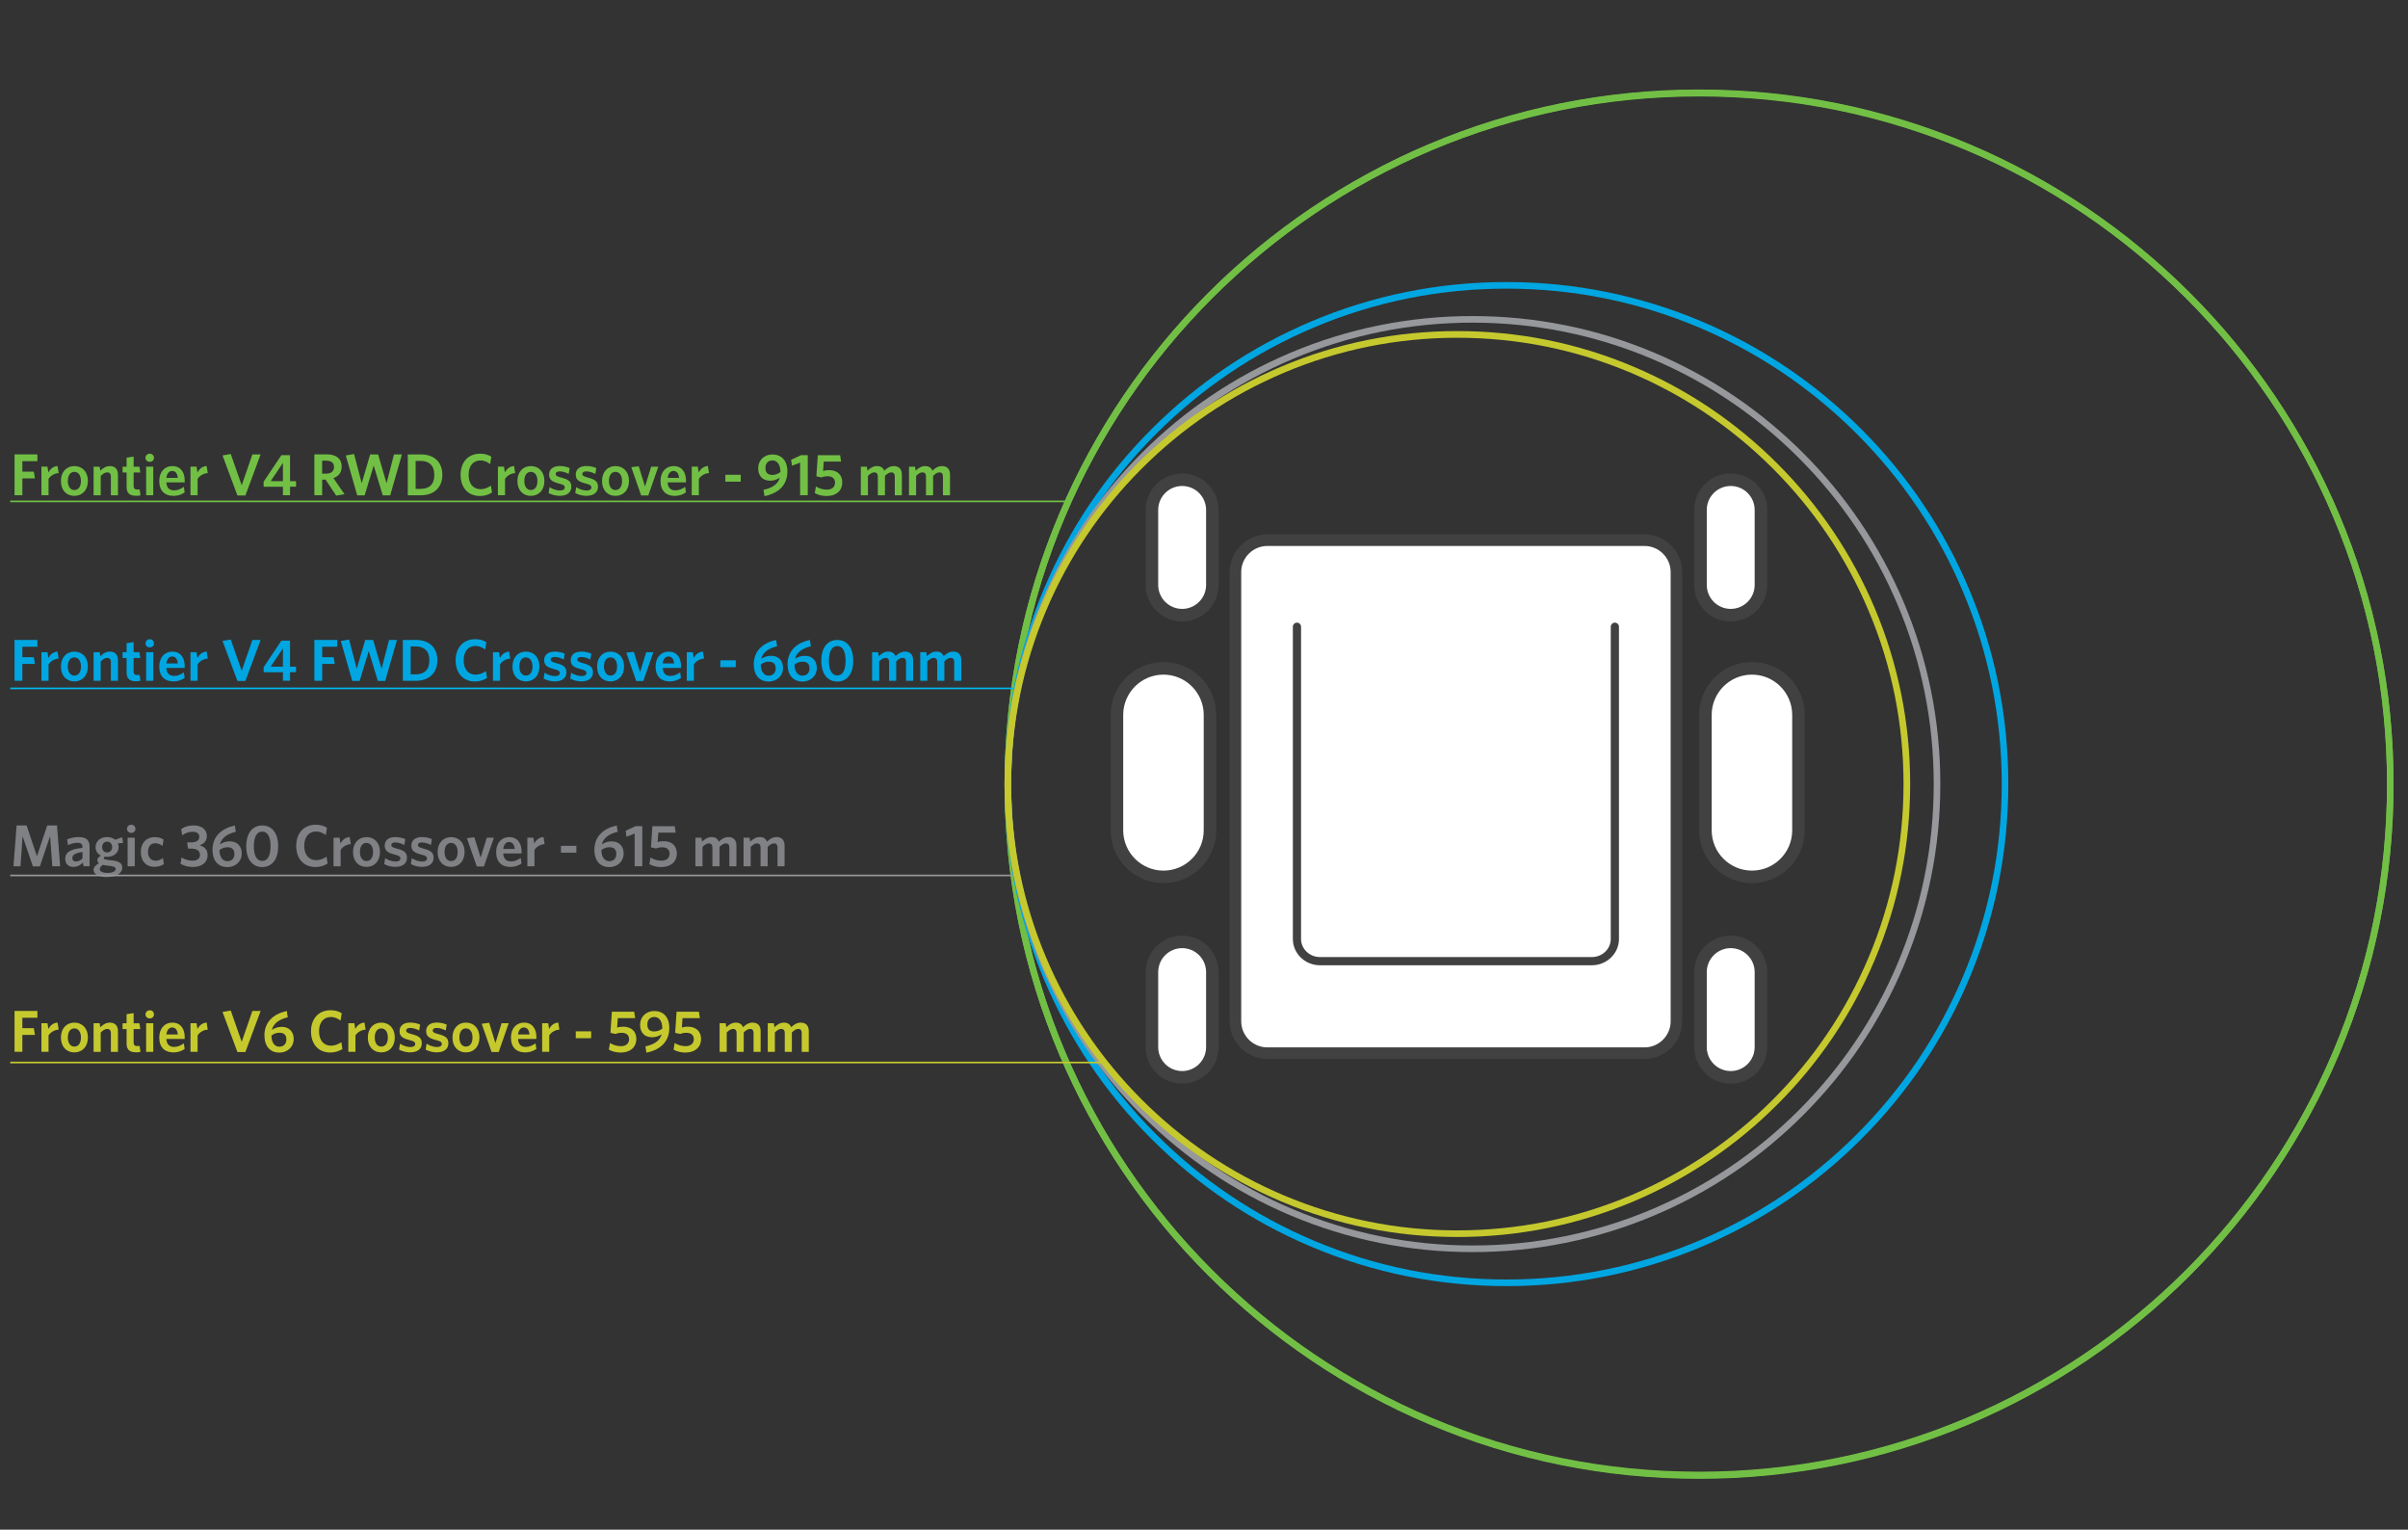 <?xml version="1.0" encoding="UTF-8"?>
<svg xmlns="http://www.w3.org/2000/svg" id="Layer_1" data-name="Layer 1" width="196.88mm" height="125.03mm" viewBox="0 0 558.09 354.42">
  <rect x="0" y="0" width="558.09" height="354.42" fill="#333333" stroke="none"/>
  <defs>
    <style>
      .cls-1 {
        fill: none;
      }

      .cls-1, .cls-2, .cls-3, .cls-4, .cls-5, .cls-6, .cls-7, .cls-8, .cls-9 {
        stroke-width: 0px;
      }

      .cls-2 {
        fill: #808184;
      }

      .cls-3 {
        fill: #414142;
      }

      .cls-4 {
        fill: #c5c92e;
      }

      .cls-5 {
        fill: #96989c;
      }

      .cls-6 {
        fill: #72bf45;
      }

      .cls-7 {
        fill: #fff;
      }

      .cls-8 {
        fill: #00b7f0;
      }

      .cls-9 {
        fill: #00a6e1;
      }
    </style>
  </defs>
  <g>
    <path class="cls-4" d="m5.18,235.81v2.42h2.66l.26,1.56h-2.92v3.91h-1.81v-9.47h5.3v1.58h-3.49Z"></path>
    <path class="cls-4" d="m11.25,239.9v3.8h-1.65v-6.63h1.4l.21,1.33c.44-.77,1.1-1.41,2.13-1.47l.26,1.63c-1.03.07-1.87.62-2.35,1.33Z"></path>
    <path class="cls-4" d="m17.22,243.84c-1.8,0-3.1-1.29-3.1-3.44s1.32-3.46,3.12-3.46,3.13,1.29,3.13,3.44-1.33,3.46-3.14,3.46Zm0-5.56c-.97,0-1.5.88-1.5,2.1s.54,2.11,1.5,2.11c1.02,0,1.54-.86,1.54-2.1s-.55-2.11-1.54-2.11Z"></path>
    <path class="cls-4" d="m25.7,243.71v-4.34c0-.58-.25-.97-.85-.97-.51,0-1.03.33-1.51.84v4.47h-1.65v-6.63h1.4l.15.93c.62-.59,1.32-1.07,2.21-1.07,1.24,0,1.89.75,1.89,1.99v4.78h-1.65Z"></path>
    <path class="cls-4" d="m31.52,243.82c-1.3,0-2.18-.48-2.18-1.99v-3.4h-.93v-1.34h.93v-2.1l1.63-.25v2.35h1.34l.21,1.34h-1.55v3.13c0,.54.23.82.86.82.19,0,.37-.01.52-.05l.21,1.39c-.26.05-.56.11-1.04.11Z"></path>
    <path class="cls-4" d="m34.71,235.97c-.55,0-.99-.38-.99-.93s.44-.96.99-.96.97.4.97.96-.44.93-.97.93Zm-.84,7.74v-6.63h1.65v6.63h-1.65Z"></path>
    <path class="cls-4" d="m40.15,243.84c-1.85,0-3.24-1.06-3.24-3.44,0-2.15,1.29-3.46,3.02-3.46,1.99,0,2.88,1.5,2.88,3.38,0,.14-.01.3-.01.4h-4.25c.07,1.29.77,1.85,1.78,1.85.85,0,1.55-.32,2.28-.82l.19,1.29c-.71.49-1.58.81-2.65.81Zm-1.59-4.16h2.65c-.11-1.03-.52-1.61-1.32-1.61-.66,0-1.21.54-1.33,1.61Z"></path>
    <path class="cls-4" d="m45.8,239.9v3.8h-1.65v-6.63h1.4l.21,1.33c.44-.77,1.1-1.41,2.13-1.47l.26,1.63c-1.03.07-1.87.62-2.35,1.33Z"></path>
    <path class="cls-4" d="m56.87,243.76h-1.84l-3.46-9.29,1.91-.33,2.54,7.26,2.47-7.16h1.91l-3.53,9.52Z"></path>
    <path class="cls-4" d="m61.28,239.96c0-3.27,2.18-5.05,5.19-5.72l.22,1.47c-1.81.43-3.27,1.28-3.69,2.92.66-.45,1.4-.71,2.31-.71,1.61,0,2.76,1.02,2.76,2.83s-1.43,3.14-3.33,3.14c-2.02,0-3.44-1.36-3.44-3.93Zm5.09.88c0-1-.51-1.56-1.62-1.56-.67,0-1.28.23-1.84.66.01,1.66.75,2.58,1.84,2.58.96,0,1.62-.63,1.62-1.67Z"></path>
    <path class="cls-4" d="m76.55,243.87c-2.74,0-4.47-1.94-4.47-4.89s1.77-4.91,4.53-4.91c1.07,0,1.89.25,2.59.69l-.26,1.72c-.62-.47-1.34-.84-2.26-.84-1.72,0-2.74,1.29-2.74,3.33s1.07,3.32,2.77,3.32c.89,0,1.67-.34,2.4-.82l.25,1.59c-.74.48-1.72.81-2.8.81Z"></path>
    <path class="cls-4" d="m82.38,239.9v3.8h-1.65v-6.63h1.4l.21,1.33c.44-.77,1.1-1.41,2.13-1.47l.26,1.63c-1.03.07-1.87.62-2.35,1.33Z"></path>
    <path class="cls-4" d="m88.35,243.84c-1.8,0-3.1-1.29-3.1-3.44s1.32-3.46,3.12-3.46,3.13,1.29,3.13,3.44-1.33,3.46-3.14,3.46Zm0-5.56c-.97,0-1.5.88-1.5,2.1s.54,2.11,1.5,2.11c1.02,0,1.54-.86,1.54-2.1s-.55-2.11-1.54-2.11Z"></path>
    <path class="cls-4" d="m95.07,243.84c-.96,0-1.95-.3-2.58-.65l.22-1.37c.71.47,1.59.78,2.42.78.71,0,1.1-.26,1.1-.7,0-.47-.29-.66-1.34-.92-1.61-.41-2.28-.88-2.28-2.09s.91-1.96,2.44-1.96c.86,0,1.66.18,2.32.47l-.22,1.37c-.66-.37-1.44-.6-2.1-.6-.62,0-.92.25-.92.6s.25.56,1.24.82c1.72.44,2.39.91,2.39,2.15s-.93,2.09-2.68,2.09Z"></path>
    <path class="cls-4" d="m101.23,243.84c-.96,0-1.95-.3-2.58-.65l.22-1.37c.71.47,1.59.78,2.42.78.71,0,1.1-.26,1.1-.7,0-.47-.29-.66-1.34-.92-1.61-.41-2.28-.88-2.28-2.09s.91-1.96,2.44-1.96c.86,0,1.66.18,2.32.47l-.22,1.37c-.66-.37-1.44-.6-2.1-.6-.62,0-.92.25-.92.6s.25.56,1.24.82c1.72.44,2.39.91,2.39,2.15s-.93,2.09-2.68,2.09Z"></path>
    <path class="cls-4" d="m107.97,243.84c-1.8,0-3.1-1.29-3.1-3.44s1.32-3.46,3.12-3.46,3.13,1.29,3.13,3.44-1.33,3.46-3.14,3.46Zm0-5.56c-.97,0-1.5.88-1.5,2.1s.54,2.11,1.5,2.11c1.02,0,1.54-.86,1.54-2.1s-.55-2.11-1.54-2.11Z"></path>
    <path class="cls-4" d="m115.58,243.75h-1.65l-2.29-6.55,1.73-.22,1.45,4.71,1.43-4.61h1.65l-2.32,6.67Z"></path>
    <path class="cls-4" d="m121.66,243.84c-1.85,0-3.24-1.06-3.24-3.44,0-2.15,1.29-3.46,3.02-3.46,1.99,0,2.88,1.5,2.88,3.38,0,.14-.01.3-.01.4h-4.25c.07,1.29.77,1.85,1.78,1.85.85,0,1.55-.32,2.28-.82l.19,1.29c-.71.49-1.58.81-2.65.81Zm-1.59-4.16h2.65c-.11-1.03-.52-1.61-1.32-1.61-.66,0-1.21.54-1.33,1.61Z"></path>
    <path class="cls-4" d="m127.3,239.9v3.8h-1.65v-6.63h1.4l.21,1.33c.44-.77,1.1-1.41,2.13-1.47l.26,1.63c-1.03.07-1.87.62-2.35,1.33Z"></path>
    <path class="cls-4" d="m133.44,240.55v-1.59h3.57v1.59h-3.57Z"></path>
    <path class="cls-4" d="m143.91,243.88c-1.15,0-2.06-.27-2.8-.67l.26-1.54c.7.43,1.56.73,2.55.73,1.07,0,1.88-.54,1.88-1.62,0-.92-.6-1.48-1.69-1.48-.63,0-1.07.11-1.45.27l-1.18-.26.33-4.89h5.17l.23,1.48h-4.02l-.16,2.17c.34-.1.78-.19,1.4-.19,1.84,0,3.05,1.06,3.05,2.81,0,2.06-1.51,3.18-3.57,3.18Z"></path>
    <path class="cls-4" d="m149.59,242.43c1.85-.37,3.31-1.19,3.77-2.79-.66.43-1.39.69-2.22.69-1.67,0-2.79-1-2.79-2.88s1.41-3.2,3.31-3.2c2.03,0,3.46,1.36,3.46,3.93,0,3.27-2.21,5.11-5.31,5.72l-.22-1.47Zm3.91-4.1v-.05c0-1.72-.75-2.65-1.85-2.65-.96,0-1.62.63-1.62,1.73s.52,1.63,1.62,1.63c.67,0,1.28-.23,1.85-.66Z"></path>
    <path class="cls-4" d="m158.91,243.88c-1.15,0-2.06-.27-2.8-.67l.26-1.54c.7.43,1.56.73,2.55.73,1.07,0,1.88-.54,1.88-1.62,0-.92-.6-1.48-1.69-1.48-.63,0-1.07.11-1.45.27l-1.18-.26.33-4.89h5.17l.23,1.48h-4.02l-.16,2.17c.34-.1.78-.19,1.4-.19,1.84,0,3.05,1.06,3.05,2.81,0,2.06-1.51,3.18-3.57,3.18Z"></path>
    <path class="cls-4" d="m174.65,243.71v-4.34c0-.58-.21-.97-.81-.97-.51,0-.99.33-1.47.82v4.49h-1.65v-4.34c0-.58-.22-.97-.82-.97-.51,0-.99.33-1.47.82v4.49h-1.65v-6.63h1.4l.15.93c.62-.59,1.29-1.07,2.18-1.07.95,0,1.45.43,1.7,1.07.59-.59,1.32-1.07,2.21-1.07,1.25,0,1.87.75,1.87,1.99v4.78h-1.65Z"></path>
    <path class="cls-4" d="m185.81,243.71v-4.34c0-.58-.21-.97-.81-.97-.51,0-.99.33-1.47.82v4.49h-1.65v-4.34c0-.58-.22-.97-.82-.97-.51,0-.99.33-1.47.82v4.49h-1.65v-6.63h1.4l.15.93c.62-.59,1.29-1.07,2.18-1.07.95,0,1.45.43,1.7,1.07.59-.59,1.32-1.07,2.21-1.07,1.25,0,1.87.75,1.87,1.99v4.78h-1.65Z"></path>
  </g>
  <g>
    <path class="cls-9" d="m5.18,149.85v2.42h2.66l.26,1.56h-2.92v3.91h-1.81v-9.47h5.3v1.58h-3.49Z"></path>
    <path class="cls-9" d="m11.25,153.94v3.8h-1.65v-6.63h1.4l.21,1.33c.44-.77,1.1-1.41,2.13-1.47l.26,1.63c-1.03.07-1.87.62-2.35,1.33Z"></path>
    <path class="cls-9" d="m17.22,157.88c-1.8,0-3.1-1.29-3.1-3.44s1.32-3.46,3.12-3.46,3.13,1.29,3.13,3.44-1.33,3.46-3.14,3.46Zm0-5.56c-.97,0-1.5.88-1.5,2.1s.54,2.11,1.5,2.11c1.02,0,1.54-.86,1.54-2.1s-.55-2.11-1.54-2.11Z"></path>
    <path class="cls-9" d="m25.7,157.74v-4.34c0-.58-.25-.97-.85-.97-.51,0-1.03.33-1.51.84v4.47h-1.65v-6.63h1.4l.15.93c.62-.59,1.32-1.07,2.21-1.07,1.24,0,1.89.75,1.89,1.99v4.78h-1.65Z"></path>
    <path class="cls-9" d="m31.52,157.85c-1.3,0-2.18-.48-2.18-1.99v-3.4h-.93v-1.34h.93v-2.1l1.63-.25v2.35h1.34l.21,1.34h-1.55v3.13c0,.54.23.82.86.82.19,0,.37-.01.52-.06l.21,1.39c-.26.05-.56.11-1.04.11Z"></path>
    <path class="cls-9" d="m34.71,150c-.55,0-.99-.38-.99-.93s.44-.96.99-.96.97.4.97.96-.44.93-.97.93Zm-.84,7.74v-6.63h1.65v6.63h-1.65Z"></path>
    <path class="cls-9" d="m40.15,157.88c-1.85,0-3.24-1.06-3.24-3.44,0-2.15,1.29-3.46,3.02-3.46,1.99,0,2.88,1.5,2.88,3.38,0,.14-.01.3-.01.4h-4.25c.07,1.29.77,1.85,1.78,1.85.85,0,1.55-.32,2.28-.82l.19,1.29c-.71.49-1.58.81-2.65.81Zm-1.59-4.16h2.65c-.11-1.03-.52-1.61-1.32-1.61-.66,0-1.21.54-1.33,1.61Z"></path>
    <path class="cls-9" d="m45.8,153.94v3.8h-1.65v-6.63h1.4l.21,1.33c.44-.77,1.1-1.41,2.13-1.47l.26,1.63c-1.03.07-1.87.62-2.35,1.33Z"></path>
    <path class="cls-9" d="m56.87,157.79h-1.84l-3.46-9.29,1.91-.33,2.54,7.26,2.47-7.16h1.91l-3.53,9.52Z"></path>
    <path class="cls-9" d="m65.57,155.76h-4.47v-1.17l4.12-6.15h2v6.02h1.39v1.29h-1.39v1.98h-1.65v-1.98Zm0-5.53l-2.84,4.24h2.84v-4.24Z"></path>
    <path class="cls-9" d="m74.67,149.85v2.42h2.66l.26,1.56h-2.92v3.91h-1.81v-9.47h5.3v1.58h-3.49Z"></path>
    <path class="cls-9" d="m89.29,157.77h-1.73l-2.1-6.92-2.1,6.92h-1.72l-2.65-9.25,1.92-.34,1.77,6.78,1.96-6.68h1.84l1.96,6.68,1.72-6.68h1.84l-2.72,9.5Z"></path>
    <path class="cls-9" d="m96.37,157.74h-3.01v-9.47h3.01c3.29,0,5,1.94,5,4.72s-1.77,4.75-5,4.75Zm-.01-7.97h-1.18v6.48h1.15c1.99,0,3.18-1.02,3.18-3.24s-1.26-3.24-3.16-3.24Z"></path>
    <path class="cls-9" d="m110.07,157.9c-2.74,0-4.47-1.94-4.47-4.89s1.77-4.91,4.53-4.91c1.07,0,1.89.25,2.59.69l-.26,1.72c-.62-.47-1.34-.84-2.26-.84-1.72,0-2.74,1.29-2.74,3.33s1.07,3.32,2.77,3.32c.89,0,1.67-.34,2.4-.82l.25,1.59c-.74.48-1.72.81-2.8.81Z"></path>
    <path class="cls-9" d="m115.9,153.94v3.8h-1.65v-6.63h1.4l.21,1.33c.44-.77,1.1-1.41,2.13-1.47l.26,1.63c-1.03.07-1.87.62-2.35,1.33Z"></path>
    <path class="cls-9" d="m121.87,157.88c-1.8,0-3.1-1.29-3.1-3.44s1.32-3.46,3.12-3.46,3.13,1.29,3.13,3.44-1.33,3.46-3.14,3.46Zm0-5.56c-.97,0-1.5.88-1.5,2.1s.54,2.11,1.5,2.11c1.02,0,1.54-.86,1.54-2.1s-.55-2.11-1.54-2.11Z"></path>
    <path class="cls-9" d="m128.58,157.88c-.96,0-1.95-.3-2.58-.64l.22-1.37c.71.47,1.59.78,2.42.78.71,0,1.1-.26,1.1-.7,0-.47-.29-.66-1.34-.92-1.61-.41-2.28-.88-2.28-2.09s.91-1.96,2.44-1.96c.86,0,1.66.18,2.32.47l-.22,1.37c-.66-.37-1.44-.6-2.1-.6-.62,0-.92.25-.92.6s.25.56,1.24.82c1.72.44,2.39.91,2.39,2.15s-.93,2.09-2.68,2.09Z"></path>
    <path class="cls-9" d="m134.74,157.88c-.96,0-1.95-.3-2.58-.64l.22-1.37c.71.47,1.59.78,2.42.78.71,0,1.1-.26,1.1-.7,0-.47-.29-.66-1.34-.92-1.61-.41-2.28-.88-2.28-2.09s.91-1.96,2.44-1.96c.86,0,1.66.18,2.32.47l-.22,1.37c-.66-.37-1.44-.6-2.1-.6-.62,0-.92.25-.92.6s.25.56,1.24.82c1.72.44,2.39.91,2.39,2.15s-.93,2.09-2.68,2.09Z"></path>
    <path class="cls-9" d="m141.48,157.88c-1.8,0-3.1-1.29-3.1-3.44s1.32-3.46,3.12-3.46,3.13,1.29,3.13,3.44-1.33,3.46-3.14,3.46Zm0-5.56c-.97,0-1.5.88-1.5,2.1s.54,2.11,1.5,2.11c1.02,0,1.54-.86,1.54-2.1s-.55-2.11-1.54-2.11Z"></path>
    <path class="cls-9" d="m149.1,157.78h-1.65l-2.29-6.55,1.73-.22,1.45,4.71,1.43-4.61h1.65l-2.32,6.67Z"></path>
    <path class="cls-9" d="m155.18,157.88c-1.85,0-3.24-1.06-3.24-3.44,0-2.15,1.29-3.46,3.02-3.46,1.99,0,2.88,1.5,2.88,3.38,0,.14-.01.3-.01.4h-4.25c.07,1.29.77,1.85,1.78,1.85.85,0,1.55-.32,2.28-.82l.19,1.29c-.71.49-1.58.81-2.65.81Zm-1.59-4.16h2.65c-.11-1.03-.52-1.61-1.32-1.61-.66,0-1.21.54-1.33,1.61Z"></path>
    <path class="cls-9" d="m160.82,153.94v3.8h-1.65v-6.63h1.4l.21,1.33c.44-.77,1.1-1.41,2.13-1.47l.26,1.63c-1.03.07-1.87.62-2.35,1.33Z"></path>
    <path class="cls-9" d="m166.95,154.58v-1.59h3.57v1.59h-3.57Z"></path>
    <path class="cls-9" d="m174.69,153.99c0-3.27,2.18-5.05,5.19-5.72l.22,1.47c-1.81.43-3.27,1.28-3.69,2.92.66-.45,1.4-.71,2.31-.71,1.61,0,2.76,1.02,2.76,2.83s-1.43,3.14-3.33,3.14c-2.02,0-3.44-1.36-3.44-3.93Zm5.09.88c0-1-.51-1.56-1.62-1.56-.67,0-1.28.23-1.84.66.01,1.66.75,2.58,1.84,2.58.96,0,1.62-.63,1.62-1.67Z"></path>
    <path class="cls-9" d="m182.52,153.99c0-3.27,2.18-5.05,5.19-5.72l.22,1.47c-1.81.43-3.27,1.28-3.69,2.92.66-.45,1.4-.71,2.31-.71,1.61,0,2.76,1.02,2.76,2.83s-1.43,3.14-3.33,3.14c-2.02,0-3.44-1.36-3.44-3.93Zm5.09.88c0-1-.51-1.56-1.62-1.56-.67,0-1.28.23-1.84.66.01,1.66.75,2.58,1.84,2.58.96,0,1.62-.63,1.62-1.67Z"></path>
    <path class="cls-9" d="m194.06,157.92c-2.22,0-3.71-1.73-3.71-4.82s1.48-4.82,3.71-4.82,3.69,1.73,3.69,4.82-1.48,4.82-3.69,4.82Zm0-8.22c-1.25,0-1.95,1.21-1.95,3.4s.7,3.4,1.95,3.4,1.92-1.21,1.92-3.4-.67-3.4-1.92-3.4Z"></path>
    <path class="cls-9" d="m209.99,157.74v-4.34c0-.58-.21-.97-.81-.97-.51,0-.99.33-1.47.82v4.49h-1.65v-4.34c0-.58-.22-.97-.82-.97-.51,0-.99.33-1.47.82v4.49h-1.65v-6.63h1.4l.15.93c.62-.59,1.29-1.07,2.18-1.07.95,0,1.45.43,1.7,1.07.59-.59,1.32-1.07,2.21-1.07,1.25,0,1.87.75,1.87,1.99v4.78h-1.65Z"></path>
    <path class="cls-9" d="m221.15,157.74v-4.34c0-.58-.21-.97-.81-.97-.51,0-.99.33-1.47.82v4.49h-1.65v-4.34c0-.58-.22-.97-.82-.97-.51,0-.99.33-1.47.82v4.49h-1.65v-6.63h1.4l.15.93c.62-.59,1.29-1.07,2.18-1.07.95,0,1.45.43,1.7,1.07.59-.59,1.32-1.07,2.21-1.07,1.25,0,1.87.75,1.87,1.99v4.78h-1.65Z"></path>
  </g>
  <g>
    <path class="cls-6" d="m5.18,106.86v2.42h2.66l.26,1.56h-2.92v3.91h-1.81v-9.47h5.3v1.58h-3.49Z"></path>
    <path class="cls-6" d="m11.25,110.95v3.8h-1.65v-6.63h1.4l.21,1.33c.44-.77,1.1-1.41,2.13-1.47l.26,1.63c-1.03.07-1.87.62-2.35,1.33Z"></path>
    <path class="cls-6" d="m17.22,114.89c-1.8,0-3.1-1.29-3.1-3.44s1.32-3.46,3.12-3.46,3.13,1.29,3.13,3.44-1.33,3.46-3.14,3.46Zm0-5.56c-.97,0-1.5.88-1.5,2.1s.54,2.11,1.5,2.11c1.02,0,1.54-.86,1.54-2.1s-.55-2.11-1.54-2.11Z"></path>
    <path class="cls-6" d="m25.7,114.76v-4.34c0-.58-.25-.97-.85-.97-.51,0-1.03.33-1.51.84v4.47h-1.65v-6.63h1.4l.15.93c.62-.59,1.32-1.07,2.21-1.07,1.24,0,1.89.75,1.89,1.99v4.78h-1.65Z"></path>
    <path class="cls-6" d="m31.52,114.87c-1.3,0-2.18-.48-2.18-1.99v-3.4h-.93v-1.34h.93v-2.1l1.63-.25v2.35h1.34l.21,1.34h-1.55v3.13c0,.54.23.82.86.82.19,0,.37-.01.52-.05l.21,1.39c-.26.06-.56.11-1.04.11Z"></path>
    <path class="cls-6" d="m34.71,107.01c-.55,0-.99-.38-.99-.93s.44-.96.99-.96.97.4.97.96-.44.93-.97.93Zm-.84,7.74v-6.63h1.65v6.63h-1.65Z"></path>
    <path class="cls-6" d="m40.15,114.89c-1.85,0-3.24-1.06-3.24-3.44,0-2.15,1.29-3.46,3.02-3.46,1.99,0,2.88,1.5,2.88,3.38,0,.14-.01.3-.01.4h-4.25c.07,1.29.77,1.85,1.78,1.85.85,0,1.55-.32,2.28-.82l.19,1.29c-.71.49-1.58.81-2.65.81Zm-1.59-4.16h2.65c-.11-1.03-.52-1.61-1.32-1.61-.66,0-1.21.54-1.33,1.61Z"></path>
    <path class="cls-6" d="m45.8,110.95v3.8h-1.65v-6.63h1.4l.21,1.33c.44-.77,1.1-1.41,2.13-1.47l.26,1.63c-1.03.07-1.87.62-2.35,1.33Z"></path>
    <path class="cls-6" d="m56.87,114.81h-1.84l-3.46-9.29,1.91-.33,2.54,7.26,2.47-7.16h1.91l-3.53,9.52Z"></path>
    <path class="cls-6" d="m65.57,112.78h-4.47v-1.17l4.12-6.15h2v6.02h1.39v1.29h-1.39v1.98h-1.65v-1.98Zm0-5.53l-2.84,4.24h2.84v-4.24Z"></path>
    <path class="cls-6" d="m75.44,111.13h-.77v3.62h-1.81v-9.47h2.94c2.11,0,3.39,1,3.39,2.84,0,1.39-.74,2.25-1.92,2.66l2.57,3.72-1.92.34-2.47-3.72Zm.22-4.39h-1v3.01h.92c1.13,0,1.83-.54,1.83-1.52s-.6-1.48-1.74-1.48Z"></path>
    <path class="cls-6" d="m90.44,114.78h-1.73l-2.1-6.92-2.1,6.92h-1.72l-2.65-9.25,1.92-.34,1.77,6.78,1.96-6.68h1.84l1.96,6.68,1.72-6.68h1.84l-2.72,9.5Z"></path>
    <path class="cls-6" d="m97.52,114.76h-3.01v-9.47h3.01c3.29,0,5,1.94,5,4.72s-1.77,4.75-5,4.75Zm-.01-7.97h-1.18v6.48h1.15c1.99,0,3.18-1.02,3.18-3.24s-1.26-3.24-3.16-3.24Z"></path>
    <path class="cls-6" d="m111.22,114.92c-2.74,0-4.47-1.94-4.47-4.89s1.77-4.91,4.53-4.91c1.07,0,1.89.25,2.59.69l-.26,1.72c-.62-.47-1.34-.84-2.26-.84-1.72,0-2.74,1.29-2.74,3.34s1.07,3.32,2.77,3.32c.89,0,1.67-.34,2.4-.82l.25,1.59c-.74.48-1.72.81-2.8.81Z"></path>
    <path class="cls-6" d="m117.05,110.95v3.8h-1.65v-6.63h1.4l.21,1.33c.44-.77,1.1-1.41,2.13-1.47l.26,1.63c-1.03.07-1.87.62-2.35,1.33Z"></path>
    <path class="cls-6" d="m123.02,114.89c-1.8,0-3.1-1.29-3.1-3.44s1.32-3.46,3.12-3.46,3.13,1.29,3.13,3.44-1.33,3.46-3.14,3.46Zm0-5.56c-.97,0-1.5.88-1.5,2.1s.54,2.11,1.5,2.11c1.02,0,1.54-.86,1.54-2.1s-.55-2.11-1.54-2.11Z"></path>
    <path class="cls-6" d="m129.73,114.89c-.96,0-1.95-.3-2.58-.65l.22-1.37c.71.47,1.59.78,2.42.78.71,0,1.1-.26,1.1-.7,0-.47-.29-.66-1.34-.92-1.61-.41-2.28-.88-2.28-2.09s.91-1.96,2.44-1.96c.86,0,1.66.18,2.32.47l-.22,1.37c-.66-.37-1.44-.6-2.1-.6-.62,0-.92.25-.92.6s.25.56,1.24.82c1.72.44,2.39.91,2.39,2.15s-.93,2.09-2.68,2.09Z"></path>
    <path class="cls-6" d="m135.9,114.89c-.96,0-1.95-.3-2.58-.65l.22-1.37c.71.47,1.59.78,2.42.78.71,0,1.1-.26,1.1-.7,0-.47-.29-.66-1.34-.92-1.61-.41-2.28-.88-2.28-2.09s.91-1.96,2.44-1.96c.86,0,1.66.18,2.32.47l-.22,1.37c-.66-.37-1.44-.6-2.1-.6-.62,0-.92.25-.92.6s.25.56,1.24.82c1.72.44,2.39.91,2.39,2.15s-.93,2.09-2.68,2.09Z"></path>
    <path class="cls-6" d="m142.63,114.89c-1.8,0-3.1-1.29-3.1-3.44s1.32-3.46,3.12-3.46,3.13,1.29,3.13,3.44-1.33,3.46-3.14,3.46Zm0-5.56c-.97,0-1.5.88-1.5,2.1s.54,2.11,1.5,2.11c1.02,0,1.54-.86,1.54-2.1s-.55-2.11-1.54-2.11Z"></path>
    <path class="cls-6" d="m150.25,114.8h-1.65l-2.29-6.55,1.73-.22,1.45,4.71,1.43-4.61h1.65l-2.32,6.67Z"></path>
    <path class="cls-6" d="m156.33,114.89c-1.85,0-3.24-1.06-3.24-3.44,0-2.15,1.29-3.46,3.02-3.46,1.99,0,2.88,1.5,2.88,3.38,0,.14-.01.3-.01.4h-4.25c.07,1.29.77,1.85,1.78,1.85.85,0,1.55-.32,2.28-.82l.19,1.29c-.71.49-1.58.81-2.65.81Zm-1.59-4.16h2.65c-.11-1.03-.52-1.61-1.32-1.61-.66,0-1.21.54-1.33,1.61Z"></path>
    <path class="cls-6" d="m161.97,110.95v3.8h-1.65v-6.63h1.4l.21,1.33c.44-.77,1.1-1.41,2.13-1.47l.26,1.63c-1.03.07-1.87.62-2.35,1.33Z"></path>
    <path class="cls-6" d="m168.11,111.6v-1.59h3.57v1.59h-3.57Z"></path>
    <path class="cls-6" d="m176.96,113.48c1.85-.37,3.31-1.19,3.77-2.79-.66.43-1.39.69-2.22.69-1.67,0-2.79-1-2.79-2.88s1.41-3.2,3.31-3.2c2.03,0,3.46,1.36,3.46,3.93,0,3.27-2.21,5.11-5.31,5.72l-.22-1.47Zm3.91-4.1v-.05c0-1.72-.75-2.65-1.85-2.65-.96,0-1.62.63-1.62,1.73s.52,1.63,1.62,1.63c.67,0,1.28-.23,1.85-.66Z"></path>
    <path class="cls-6" d="m185.44,114.76v-7.58l-1.89.73-.19-1.39,2.29-1.06h1.56v9.29h-1.77Z"></path>
    <path class="cls-6" d="m191.64,114.93c-1.15,0-2.06-.27-2.8-.67l.26-1.54c.7.43,1.56.73,2.55.73,1.07,0,1.88-.54,1.88-1.62,0-.92-.6-1.48-1.69-1.48-.63,0-1.07.11-1.45.27l-1.18-.26.33-4.89h5.17l.23,1.48h-4.02l-.16,2.17c.34-.1.78-.19,1.4-.19,1.84,0,3.05,1.06,3.05,2.81,0,2.06-1.51,3.18-3.57,3.18Z"></path>
    <path class="cls-6" d="m207.38,114.76v-4.34c0-.58-.21-.97-.81-.97-.51,0-.99.33-1.47.82v4.49h-1.65v-4.34c0-.58-.22-.97-.82-.97-.51,0-.99.33-1.47.82v4.49h-1.65v-6.63h1.4l.15.93c.62-.59,1.29-1.07,2.18-1.07.95,0,1.45.43,1.7,1.07.59-.59,1.32-1.07,2.21-1.07,1.25,0,1.87.75,1.87,1.99v4.78h-1.65Z"></path>
    <path class="cls-6" d="m218.54,114.76v-4.34c0-.58-.21-.97-.81-.97-.51,0-.99.33-1.47.82v4.49h-1.65v-4.34c0-.58-.22-.97-.82-.97-.51,0-.99.33-1.47.82v4.49h-1.65v-6.63h1.4l.15.93c.62-.59,1.29-1.07,2.18-1.07.95,0,1.45.43,1.7,1.07.59-.59,1.32-1.07,2.21-1.07,1.25,0,1.87.75,1.87,1.99v4.78h-1.65Z"></path>
  </g>
  <g>
    <path class="cls-2" d="m12.12,200.72l-.51-6.99-2.37,7.01h-1.62l-2.39-7.01-.48,6.99h-1.63l.73-9.47h2.31l2.4,7.14,2.39-7.14h2.26l.73,9.47h-1.81Z"></path>
    <path class="cls-2" d="m19.35,200.72l-.14-.86c-.54.56-1.22,1-2.21,1-1.13,0-1.88-.69-1.88-1.84,0-1.61,1.32-2.31,3.99-2.57v-.19c0-.71-.41-.99-1.14-.99-.77,0-1.5.22-2.21.54l-.21-1.32c.77-.3,1.58-.54,2.64-.54,1.72,0,2.57.63,2.57,2.22v4.54h-1.41Zm-.23-3.31c-1.91.23-2.36.8-2.36,1.43,0,.48.3.77.81.77.56,0,1.1-.27,1.55-.71v-1.48Z"></path>
    <path class="cls-2" d="m24.85,203.22c-1.8,0-3.16-.55-3.16-1.65,0-.62.43-1.1,1.25-1.56-.26-.21-.38-.45-.38-.71,0-.37.29-.73.84-1.06-.78-.37-1.25-1.06-1.25-1.94,0-1.45,1.18-2.35,2.66-2.35.77,0,1.4.22,1.88.62l1.62-.58.22,1.32-1.21.08c.12.26.18.56.18.86,0,1.43-1.22,2.28-2.65,2.28-.19,0-.37-.01-.54-.04-.16.12-.27.25-.27.36,0,.22.21.27,1.24.43l.85.08c1.36.19,2.21.62,2.21,1.63,0,1.43-1.56,2.22-3.49,2.22Zm1.96-1.87c0-.36-.29-.56-1.11-.69l-.89-.11c-.45-.05-.66-.1-.99-.16-.48.34-.7.66-.7,1,0,.49.59.85,1.84.85,1.18,0,1.85-.4,1.85-.89Zm-1.99-6.34c-.73,0-1.15.56-1.15,1.29,0,.69.44,1.21,1.15,1.21s1.17-.54,1.17-1.26-.47-1.24-1.17-1.24Z"></path>
    <path class="cls-2" d="m30.42,192.98c-.55,0-.99-.38-.99-.93s.44-.96.99-.96.97.4.97.96-.44.93-.97.93Zm-.84,7.74v-6.63h1.65v6.63h-1.65Z"></path>
    <path class="cls-2" d="m35.78,200.85c-1.84,0-3.14-1.24-3.14-3.4,0-2.31,1.44-3.49,3.24-3.49.86,0,1.55.26,2.03.56l-.23,1.48c-.54-.4-1.06-.62-1.72-.62-.97,0-1.66.7-1.66,2.02s.75,2.03,1.72,2.03c.58,0,1.14-.16,1.74-.63l.22,1.41c-.63.43-1.32.63-2.2.63Z"></path>
    <path class="cls-2" d="m41.83,200.17l.25-1.5c.77.48,1.59.75,2.54.75,1.06,0,1.72-.47,1.72-1.33,0-.93-.62-1.47-2.15-1.47h-.6l-.23-1.43h.84c1.37,0,1.99-.48,1.99-1.32,0-.69-.51-1.15-1.54-1.15-.91,0-1.73.32-2.43.82l-.22-1.44c.71-.51,1.65-.85,2.84-.85,2.07,0,3.1,1.08,3.1,2.43,0,1.19-.69,1.84-1.67,2.18,1.17.34,1.84,1.03,1.84,2.28,0,1.72-1.39,2.74-3.4,2.74-1.08,0-2.11-.29-2.85-.73Z"></path>
    <path class="cls-2" d="m49.24,196.98c0-3.27,2.18-5.05,5.19-5.72l.22,1.47c-1.81.43-3.27,1.28-3.69,2.92.66-.45,1.4-.71,2.31-.71,1.61,0,2.76,1.02,2.76,2.83s-1.43,3.14-3.33,3.14c-2.02,0-3.44-1.36-3.44-3.93Zm5.09.88c0-1-.51-1.56-1.62-1.56-.67,0-1.28.23-1.84.66.01,1.66.75,2.58,1.84,2.58.96,0,1.62-.63,1.62-1.67Z"></path>
    <path class="cls-2" d="m60.78,200.9c-2.22,0-3.71-1.73-3.71-4.82s1.48-4.82,3.71-4.82,3.69,1.73,3.69,4.82-1.48,4.82-3.69,4.82Zm0-8.22c-1.25,0-1.95,1.21-1.95,3.4s.7,3.4,1.95,3.4,1.92-1.21,1.92-3.4-.67-3.4-1.92-3.4Z"></path>
    <path class="cls-2" d="m73.12,200.89c-2.74,0-4.47-1.94-4.47-4.89s1.77-4.91,4.53-4.91c1.07,0,1.89.25,2.59.69l-.26,1.72c-.62-.47-1.34-.84-2.26-.84-1.72,0-2.74,1.29-2.74,3.33s1.07,3.32,2.77,3.32c.89,0,1.67-.34,2.4-.82l.25,1.59c-.74.48-1.72.81-2.8.81Z"></path>
    <path class="cls-2" d="m78.95,196.92v3.8h-1.65v-6.63h1.4l.21,1.33c.44-.77,1.1-1.41,2.13-1.47l.26,1.63c-1.03.07-1.87.62-2.35,1.33Z"></path>
    <path class="cls-2" d="m84.92,200.86c-1.8,0-3.1-1.29-3.1-3.44s1.32-3.46,3.12-3.46,3.13,1.29,3.13,3.44-1.33,3.46-3.14,3.46Zm0-5.56c-.97,0-1.5.88-1.5,2.1s.54,2.11,1.5,2.11c1.02,0,1.54-.86,1.54-2.1s-.55-2.11-1.54-2.11Z"></path>
    <path class="cls-2" d="m91.63,200.86c-.96,0-1.95-.3-2.58-.65l.22-1.37c.71.47,1.59.78,2.42.78.71,0,1.1-.26,1.1-.7,0-.47-.29-.66-1.34-.92-1.61-.41-2.28-.88-2.28-2.09s.91-1.96,2.44-1.96c.86,0,1.66.18,2.32.47l-.22,1.37c-.66-.37-1.44-.6-2.1-.6-.62,0-.92.25-.92.6s.25.56,1.24.82c1.72.44,2.39.91,2.39,2.15s-.93,2.09-2.68,2.09Z"></path>
    <path class="cls-2" d="m97.8,200.86c-.96,0-1.95-.3-2.58-.65l.22-1.37c.71.47,1.59.78,2.42.78.71,0,1.1-.26,1.1-.7,0-.47-.29-.66-1.34-.92-1.61-.41-2.28-.88-2.28-2.09s.91-1.96,2.44-1.96c.86,0,1.66.18,2.32.47l-.22,1.37c-.66-.37-1.44-.6-2.1-.6-.62,0-.92.25-.92.6s.25.56,1.24.82c1.72.44,2.39.91,2.39,2.15s-.93,2.09-2.68,2.09Z"></path>
    <path class="cls-2" d="m104.53,200.86c-1.8,0-3.1-1.29-3.1-3.44s1.32-3.46,3.12-3.46,3.13,1.29,3.13,3.44-1.33,3.46-3.14,3.46Zm0-5.56c-.97,0-1.5.88-1.5,2.1s.54,2.11,1.5,2.11c1.02,0,1.54-.86,1.54-2.1s-.55-2.11-1.54-2.11Z"></path>
    <path class="cls-2" d="m112.15,200.76h-1.65l-2.29-6.55,1.73-.22,1.45,4.71,1.43-4.61h1.65l-2.32,6.67Z"></path>
    <path class="cls-2" d="m118.23,200.86c-1.85,0-3.24-1.06-3.24-3.44,0-2.15,1.29-3.46,3.02-3.46,1.99,0,2.88,1.5,2.88,3.38,0,.14-.01.3-.01.4h-4.25c.07,1.29.77,1.85,1.78,1.85.85,0,1.55-.32,2.28-.82l.19,1.29c-.71.49-1.58.81-2.65.81Zm-1.59-4.16h2.65c-.11-1.03-.52-1.61-1.32-1.61-.66,0-1.21.54-1.33,1.61Z"></path>
    <path class="cls-2" d="m123.87,196.92v3.8h-1.65v-6.63h1.4l.21,1.33c.44-.77,1.1-1.41,2.13-1.47l.26,1.63c-1.03.07-1.87.62-2.35,1.33Z"></path>
    <path class="cls-2" d="m130.01,197.57v-1.59h3.57v1.59h-3.57Z"></path>
    <path class="cls-2" d="m137.75,196.98c0-3.27,2.18-5.05,5.19-5.72l.22,1.47c-1.81.43-3.27,1.28-3.69,2.92.66-.45,1.4-.71,2.31-.71,1.61,0,2.76,1.02,2.76,2.83s-1.43,3.14-3.33,3.14c-2.02,0-3.44-1.36-3.44-3.93Zm5.09.88c0-1-.51-1.56-1.62-1.56-.67,0-1.28.23-1.84.66.01,1.66.75,2.58,1.84,2.58.96,0,1.62-.63,1.62-1.67Z"></path>
    <path class="cls-2" d="m147.09,200.72v-7.58l-1.89.73-.19-1.39,2.29-1.06h1.56v9.29h-1.77Z"></path>
    <path class="cls-2" d="m153.3,200.9c-1.15,0-2.06-.27-2.8-.67l.26-1.54c.7.43,1.56.73,2.55.73,1.07,0,1.88-.54,1.88-1.62,0-.92-.6-1.48-1.69-1.48-.63,0-1.07.11-1.45.27l-1.18-.26.33-4.89h5.17l.23,1.48h-4.02l-.16,2.17c.34-.1.78-.19,1.4-.19,1.84,0,3.05,1.06,3.05,2.81,0,2.06-1.51,3.18-3.57,3.18Z"></path>
    <path class="cls-2" d="m169.04,200.72v-4.34c0-.58-.21-.97-.81-.97-.51,0-.99.33-1.47.82v4.49h-1.65v-4.34c0-.58-.22-.97-.82-.97-.51,0-.99.33-1.47.82v4.49h-1.65v-6.63h1.4l.15.93c.62-.59,1.29-1.07,2.18-1.07.95,0,1.45.43,1.7,1.07.59-.59,1.32-1.07,2.21-1.07,1.25,0,1.87.75,1.87,1.99v4.78h-1.65Z"></path>
    <path class="cls-2" d="m180.2,200.72v-4.34c0-.58-.21-.97-.81-.97-.51,0-.99.33-1.47.82v4.49h-1.65v-4.34c0-.58-.22-.97-.82-.97-.51,0-.99.33-1.47.82v4.49h-1.65v-6.63h1.4l.15.93c.62-.59,1.29-1.07,2.18-1.07.95,0,1.45.43,1.7,1.07.59-.59,1.32-1.07,2.21-1.07,1.25,0,1.87.75,1.87,1.99v4.78h-1.65Z"></path>
  </g>
  <path class="cls-6" d="m393.79,342.52c-21.73,0-42.81-4.25-62.65-12.64-9.54-4.03-18.74-9.02-27.34-14.83-8.52-5.75-16.54-12.36-23.82-19.64-7.28-7.28-13.9-15.29-19.65-23.8-5.81-8.6-10.81-17.79-14.84-27.32-8.39-19.83-12.65-40.9-12.65-62.61s4.26-42.78,12.65-62.61c4.03-9.53,9.03-18.72,14.84-27.32,5.76-8.52,12.37-16.53,19.65-23.8,7.28-7.28,15.3-13.89,23.82-19.64,8.61-5.81,17.8-10.8,27.34-14.83,19.85-8.39,40.92-12.64,62.65-12.64s42.81,4.25,62.65,12.64c9.54,4.03,18.74,9.02,27.34,14.83,8.52,5.75,16.54,12.36,23.82,19.64,7.28,7.28,13.9,15.29,19.65,23.8,5.81,8.6,10.81,17.79,14.84,27.32,8.39,19.83,12.65,40.9,12.65,62.61s-4.26,42.78-12.65,62.61c-4.03,9.53-9.03,18.72-14.84,27.32-5.76,8.52-12.37,16.53-19.65,23.8-7.28,7.28-15.3,13.89-23.82,19.64-8.61,5.81-17.8,10.8-27.34,14.83-19.84,8.39-40.92,12.64-62.65,12.64Zm0-320.17c-21.52,0-42.4,4.21-62.06,12.52-9.45,3.99-18.56,8.94-27.08,14.69-8.44,5.7-16.38,12.25-23.6,19.46-7.22,7.21-13.77,15.14-19.47,23.58-5.76,8.52-10.7,17.62-14.7,27.06-8.31,19.64-12.53,40.51-12.53,62.01s4.22,42.37,12.53,62.01c4,9.44,8.94,18.55,14.7,27.06,5.7,8.44,12.25,16.37,19.47,23.58,7.22,7.21,15.15,13.76,23.6,19.46,8.52,5.75,17.64,10.7,27.08,14.69,19.66,8.31,40.54,12.52,62.06,12.52s42.4-4.21,62.06-12.52c9.45-3.99,18.56-8.94,27.08-14.69,8.44-5.7,16.38-12.25,23.6-19.46,7.22-7.21,13.77-15.14,19.47-23.58,5.76-8.52,10.7-17.62,14.7-27.06,8.31-19.64,12.53-40.51,12.53-62.01s-4.22-42.37-12.53-62.01c-4-9.44-8.94-18.55-14.7-27.06-5.7-8.44-12.25-16.37-19.47-23.58-7.22-7.21-15.15-13.76-23.6-19.46-8.52-5.75-17.64-10.7-27.08-14.69-19.66-8.31-40.54-12.52-62.06-12.52Z"></path>
  <path class="cls-6" d="m393.79,342.64c-21.73,0-42.81-4.26-62.65-12.65-9.54-4.03-18.74-9.03-27.34-14.84-8.52-5.76-16.54-12.37-23.82-19.65-7.28-7.28-13.9-15.3-19.65-23.82-5.81-8.61-10.81-17.8-14.84-27.34-8.39-19.85-12.65-40.93-12.65-62.65s4.26-42.81,12.65-62.65c4.03-9.54,9.03-18.74,14.84-27.34,5.76-8.52,12.37-16.54,19.65-23.82,7.28-7.28,15.3-13.9,23.82-19.65,8.61-5.81,17.8-10.81,27.34-14.84,19.84-8.39,40.93-12.65,62.65-12.65s42.81,4.26,62.65,12.65c9.54,4.03,18.74,9.03,27.34,14.84,8.52,5.76,16.54,12.37,23.82,19.65,7.28,7.28,13.9,15.3,19.65,23.82,5.81,8.61,10.81,17.8,14.84,27.34,8.39,19.84,12.65,40.93,12.65,62.65s-4.26,42.81-12.65,62.65c-4.03,9.54-9.03,18.74-14.84,27.34-5.76,8.52-12.37,16.54-19.65,23.82-7.28,7.28-15.3,13.9-23.82,19.65-8.61,5.81-17.8,10.81-27.34,14.84-19.85,8.39-40.93,12.65-62.65,12.65Zm0-320.4c-21.52,0-42.4,4.22-62.06,12.53-9.45,4-18.56,8.94-27.08,14.7-8.44,5.7-16.38,12.25-23.6,19.47s-13.77,15.15-19.47,23.6c-5.76,8.52-10.7,17.64-14.7,27.08-8.31,19.66-12.53,40.54-12.53,62.06s4.22,42.4,12.53,62.06c4,9.45,8.94,18.56,14.7,27.08,5.7,8.44,12.25,16.38,19.47,23.6,7.22,7.22,15.15,13.77,23.6,19.47,8.52,5.76,17.64,10.7,27.08,14.7,19.66,8.31,40.54,12.53,62.06,12.53s42.4-4.22,62.06-12.53c9.45-4,18.56-8.94,27.08-14.7,8.44-5.7,16.38-12.25,23.6-19.47,7.22-7.22,13.77-15.15,19.47-23.6,5.76-8.52,10.7-17.64,14.7-27.08,8.31-19.66,12.53-40.54,12.53-62.06s-4.22-42.4-12.53-62.06c-4-9.45-8.94-18.56-14.7-27.08-5.7-8.44-12.25-16.38-19.47-23.6-7.22-7.22-15.15-13.77-23.6-19.47-8.52-5.76-17.64-10.7-27.08-14.7-19.66-8.31-40.54-12.53-62.06-12.53Z"></path>
  <g>
    <g>
      <rect class="cls-7" x="266.97" y="218.23" width="14.02" height="31.4" rx="7.01" ry="7.01"></rect>
      <path class="cls-3" d="m273.98,251.08c-4.67,0-8.46-3.8-8.46-8.46v-17.38c0-4.67,3.8-8.46,8.46-8.46s8.46,3.8,8.46,8.46v17.38c0,4.67-3.8,8.46-8.46,8.46Zm0-31.4c-3.06,0-5.55,2.49-5.55,5.55v17.38c0,3.06,2.49,5.55,5.55,5.55s5.55-2.49,5.55-5.55v-17.38c0-3.06-2.49-5.55-5.55-5.55Z"></path>
    </g>
    <g>
      <rect class="cls-7" x="266.97" y="111.15" width="14.02" height="31.4" rx="7.01" ry="7.01"></rect>
      <path class="cls-3" d="m273.98,144c-4.67,0-8.46-3.8-8.46-8.46v-17.38c0-4.67,3.8-8.46,8.46-8.46s8.46,3.8,8.46,8.46v17.38c0,4.67-3.8,8.46-8.46,8.46Zm0-31.4c-3.06,0-5.55,2.49-5.55,5.55v17.38c0,3.06,2.49,5.55,5.55,5.55s5.55-2.49,5.55-5.55v-17.38c0-3.06-2.49-5.55-5.55-5.55Z"></path>
    </g>
    <g>
      <rect class="cls-7" x="258.87" y="154.85" width="21.57" height="48.31" rx="10.78" ry="10.78"></rect>
      <path class="cls-3" d="m269.65,204.62c-6.75,0-12.24-5.49-12.24-12.24v-26.75c0-6.75,5.49-12.24,12.24-12.24s12.24,5.49,12.24,12.24v26.75c0,6.75-5.49,12.24-12.24,12.24Zm0-48.31c-5.14,0-9.33,4.18-9.33,9.33v26.75c0,5.14,4.18,9.33,9.33,9.33h0c5.14,0,9.33-4.18,9.33-9.33v-26.75c0-5.14-4.18-9.33-9.33-9.33Z"></path>
    </g>
    <g>
      <rect class="cls-7" x="395.25" y="154.85" width="21.57" height="48.31" rx="10.78" ry="10.78"></rect>
      <path class="cls-3" d="m406.04,204.62c-6.75,0-12.24-5.49-12.24-12.24v-26.75c0-6.75,5.49-12.24,12.24-12.24s12.24,5.49,12.24,12.24v26.75c0,6.75-5.49,12.24-12.24,12.24Zm0-48.31c-5.14,0-9.33,4.18-9.33,9.33v26.75c0,5.14,4.18,9.33,9.33,9.33s9.33-4.18,9.33-9.33v-26.75c0-5.14-4.18-9.33-9.33-9.33Z"></path>
    </g>
    <g>
      <rect class="cls-7" x="394.11" y="218.23" width="14.02" height="31.4" rx="7.01" ry="7.01"></rect>
      <path class="cls-3" d="m401.12,251.08c-4.67,0-8.46-3.8-8.46-8.46v-17.38c0-4.67,3.8-8.46,8.46-8.46s8.46,3.8,8.46,8.46v17.38c0,4.67-3.8,8.46-8.46,8.46Zm0-31.4c-3.06,0-5.55,2.49-5.55,5.55v17.38c0,3.06,2.49,5.55,5.55,5.55s5.55-2.49,5.55-5.55v-17.38c0-3.06-2.49-5.55-5.55-5.55Z"></path>
    </g>
    <g>
      <rect class="cls-7" x="394.11" y="111.15" width="14.02" height="31.4" rx="7.01" ry="7.01"></rect>
      <path class="cls-3" d="m401.12,144c-4.67,0-8.46-3.8-8.46-8.46v-17.38c0-4.67,3.8-8.46,8.46-8.46s8.46,3.8,8.46,8.46v17.38c0,4.67-3.8,8.46-8.46,8.46Zm0-31.4c-3.06,0-5.55,2.49-5.55,5.55v17.38c0,3.06,2.49,5.55,5.55,5.55s5.55-2.49,5.55-5.55v-17.38c0-3.06-2.49-5.55-5.55-5.55Z"></path>
    </g>
    <g>
      <rect class="cls-7" x="286.32" y="125.16" width="102.21" height="118.86" rx="7.4" ry="7.4"></rect>
      <path class="cls-3" d="m381.14,245.36h-87.41c-4.82,0-8.74-3.92-8.74-8.74v-104.06c0-4.82,3.92-8.74,8.74-8.74h87.41c4.82,0,8.74,3.92,8.74,8.74v104.06c0,4.82-3.92,8.74-8.74,8.74Zm-87.41-118.86c-3.34,0-6.06,2.72-6.06,6.06v104.06c0,3.34,2.72,6.06,6.06,6.06h87.41c3.34,0,6.06-2.72,6.06-6.06v-104.06c0-3.34-2.72-6.06-6.06-6.06h-87.41Z"></path>
    </g>
    <g>
      <path class="cls-7" d="m374.27,145.21v72.35c0,2.84-2.39,5.14-5.33,5.14h-63.02c-2.94,0-5.33-2.3-5.33-5.14v-72.35"></path>
      <path class="cls-3" d="m368.94,223.65h-63.02c-3.46,0-6.28-2.73-6.28-6.09v-72.35c0-.52.43-.95.95-.95s.95.43.95.95v72.35c0,2.31,1.97,4.19,4.38,4.19h63.02c2.42,0,4.38-1.88,4.38-4.19v-72.35c0-.52.43-.95.95-.95s.95.43.95.95v72.35c0,3.36-2.82,6.09-6.28,6.09Z"></path>
    </g>
  </g>
  <rect class="cls-1" x=".28" y=".68" width="558.01" height="354.4"></rect>
  <path class="cls-9" d="m349.14,297.99c-15.7,0-30.94-3.08-45.28-9.14-13.85-5.86-26.29-14.25-36.97-24.93-10.68-10.68-19.07-23.12-24.93-36.97-6.07-14.34-9.14-29.57-9.14-45.28s3.08-30.94,9.14-45.28c5.86-13.85,14.25-26.29,24.93-36.97,10.68-10.68,23.12-19.07,36.97-24.93,14.34-6.07,29.57-9.14,45.28-9.14s30.94,3.08,45.28,9.14c13.85,5.86,26.29,14.25,36.97,24.93,10.68,10.68,19.07,23.12,24.93,36.97,6.07,14.34,9.14,29.57,9.14,45.28s-3.08,30.94-9.14,45.28c-5.86,13.85-14.25,26.29-24.93,36.97-10.68,10.68-23.12,19.07-36.97,24.93-14.34,6.07-29.57,9.14-45.28,9.14Zm0-231.11c-15.5,0-30.53,3.03-44.68,9.02-13.67,5.78-25.95,14.06-36.49,24.6-10.54,10.54-18.82,22.82-24.6,36.49-5.99,14.15-9.02,29.19-9.02,44.68s3.03,30.53,9.02,44.68c5.78,13.67,14.06,25.95,24.6,36.49,10.54,10.54,22.82,18.82,36.49,24.6,14.15,5.99,29.19,9.02,44.68,9.02s30.53-3.04,44.68-9.02c13.67-5.78,25.95-14.06,36.49-24.6,10.54-10.54,18.82-22.82,24.6-36.49,5.99-14.15,9.02-29.19,9.02-44.68s-3.04-30.53-9.02-44.68c-5.78-13.67-14.06-25.95-24.6-36.49-10.54-10.54-22.82-18.82-36.49-24.6-14.15-5.99-29.19-9.02-44.68-9.02Z"></path>
  <path class="cls-5" d="m341.26,290.11c-14.64,0-28.84-2.87-42.21-8.52-12.91-5.46-24.51-13.28-34.47-23.24-9.96-9.96-17.78-21.56-23.24-34.47-5.65-13.37-8.52-27.57-8.52-42.21s2.87-28.84,8.52-42.21c5.46-12.91,13.28-24.51,23.24-34.47,9.96-9.96,21.56-17.78,34.47-23.24,13.37-5.65,27.57-8.52,42.21-8.52s28.84,2.87,42.21,8.52c12.91,5.46,24.51,13.28,34.47,23.24,9.96,9.96,17.78,21.56,23.24,34.47,5.65,13.37,8.52,27.57,8.52,42.21s-2.87,28.84-8.52,42.21c-5.46,12.91-13.28,24.51-23.24,34.47-9.96,9.96-21.56,17.78-34.47,23.24-13.37,5.65-27.57,8.52-42.21,8.52Zm0-215.35c-14.43,0-28.44,2.83-41.62,8.4-12.73,5.38-24.17,13.09-33.98,22.91-9.82,9.82-17.53,21.25-22.91,33.98-5.57,13.18-8.4,27.18-8.4,41.62s2.83,28.44,8.4,41.62c5.38,12.73,13.09,24.17,22.91,33.98,9.82,9.82,21.25,17.53,33.98,22.91,13.18,5.57,27.18,8.4,41.62,8.4s28.44-2.83,41.62-8.4c12.73-5.38,24.16-13.09,33.98-22.91,9.82-9.82,17.53-21.25,22.91-33.98,5.57-13.18,8.4-27.18,8.4-41.62s-2.83-28.44-8.4-41.62c-5.38-12.73-13.09-24.17-22.91-33.98s-21.25-17.53-33.98-22.91c-13.18-5.57-27.18-8.4-41.62-8.4Z"></path>
  <rect class="cls-6" x="2.37" y="115.98" width="244.73" height=".38"></rect>
  <rect class="cls-4" x="2.37" y="245.99" width="253.92" height=".38"></rect>
  <rect class="cls-8" x="2.37" y="159.31" width="232.8" height=".38"></rect>
  <rect class="cls-5" x="2.37" y="202.65" width="232.8" height=".38"></rect>
  <path class="cls-4" d="m337.76,286.61c-14.17,0-27.91-2.77-40.85-8.25-12.5-5.29-23.72-12.85-33.36-22.49-9.64-9.64-17.2-20.86-22.49-33.36-5.47-12.94-8.25-26.68-8.25-40.85s2.77-27.91,8.25-40.85c5.29-12.5,12.85-23.72,22.49-33.36,9.64-9.64,20.86-17.2,33.36-22.49,12.94-5.47,26.68-8.25,40.85-8.25s27.91,2.77,40.85,8.25c12.5,5.29,23.72,12.85,33.36,22.49,9.64,9.64,17.2,20.86,22.49,33.36,5.47,12.94,8.25,26.68,8.25,40.85s-2.77,27.91-8.25,40.85c-5.29,12.5-12.85,23.72-22.49,33.36-9.64,9.64-20.86,17.2-33.36,22.49-12.94,5.47-26.68,8.25-40.85,8.25Zm0-208.35c-13.96,0-27.5,2.73-40.25,8.13-12.31,5.21-23.37,12.66-32.87,22.16-9.5,9.5-16.95,20.56-22.16,32.87-5.39,12.75-8.13,26.29-8.13,40.25s2.73,27.5,8.13,40.25c5.21,12.31,12.66,23.37,22.16,32.87,9.5,9.5,20.56,16.95,32.87,22.16,12.75,5.39,26.29,8.13,40.25,8.13s27.5-2.73,40.25-8.13c12.31-5.21,23.37-12.66,32.87-22.16,9.5-9.5,16.95-20.56,22.16-32.87,5.39-12.75,8.13-26.29,8.13-40.25s-2.73-27.5-8.13-40.25c-5.21-12.31-12.66-23.37-22.16-32.87s-20.56-16.95-32.87-22.16c-12.75-5.39-26.29-8.13-40.25-8.13Z"></path>
</svg>
